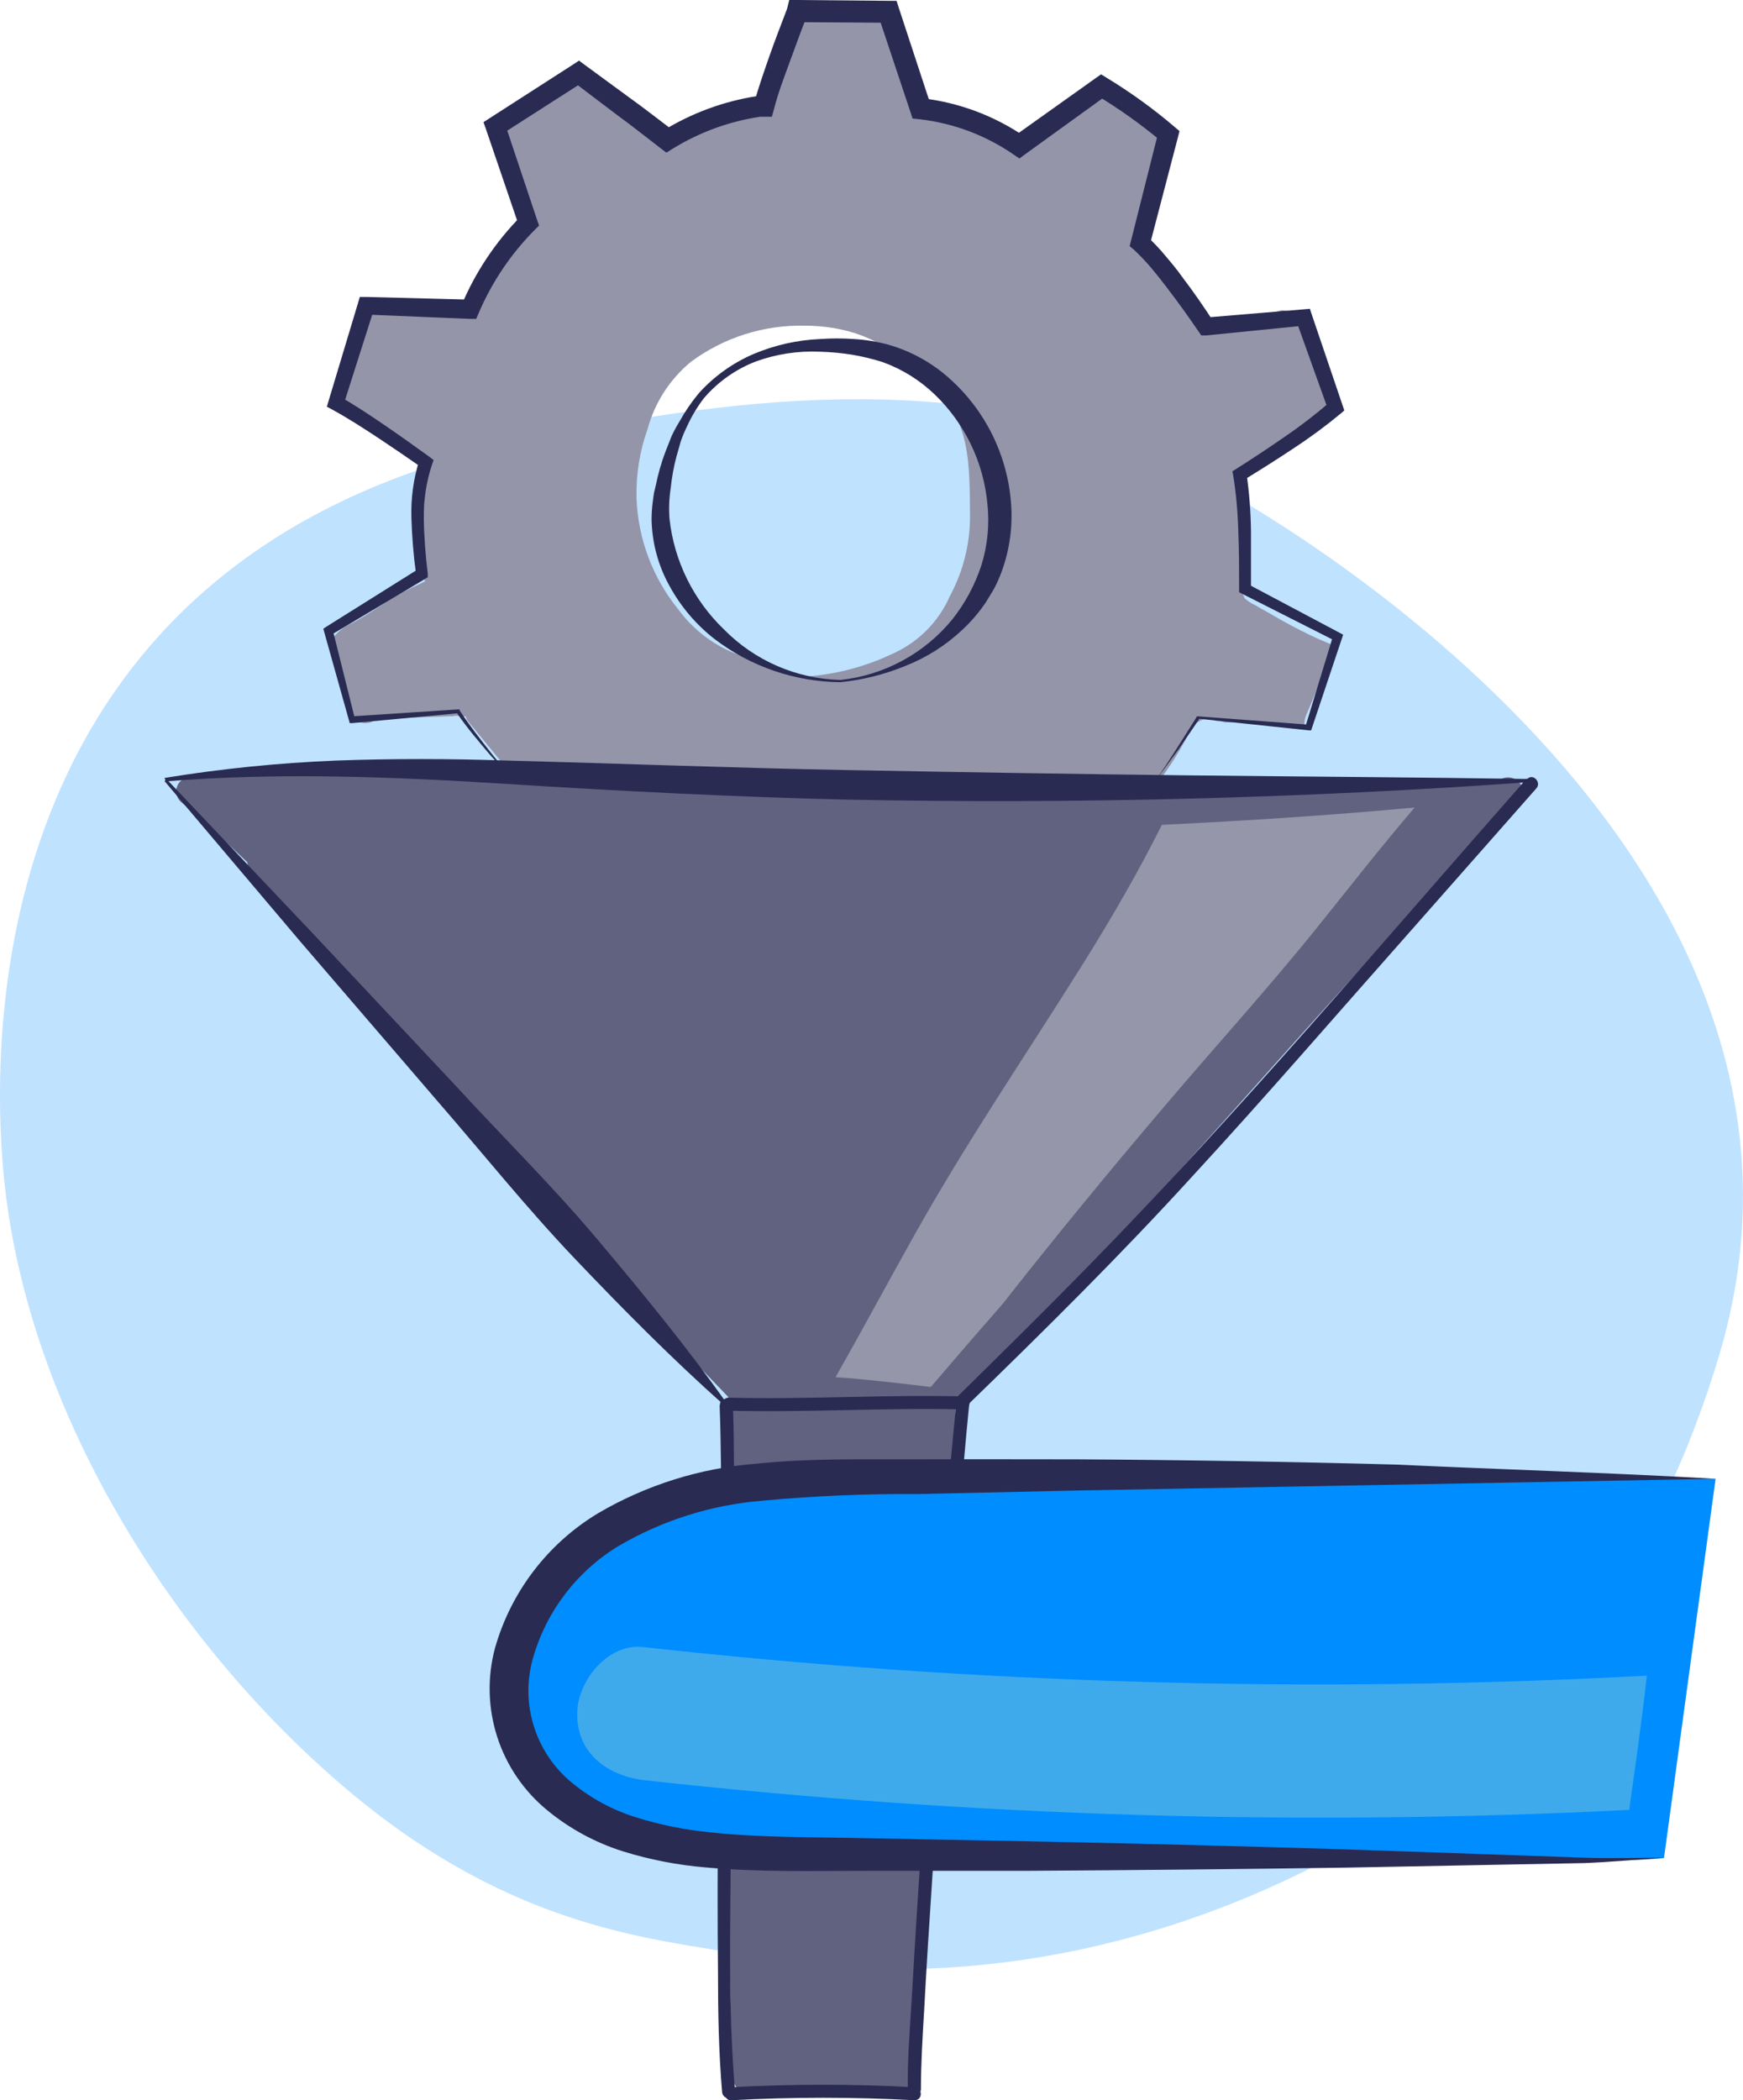 <svg width="132" height="159" viewBox="0 0 132 159" fill="none" xmlns="http://www.w3.org/2000/svg">
<g clip-path="url(#clip0)">
<path d="M102.682 139.589C116.677 131.601 125.829 117.463 130.28 102.313C141.257 64.691 96.307 38.287 87.859 34.613C72.546 27.921 55.204 29.971 38.894 33.566C-0.892 42.316 -0.848 77.951 0.319 89.346C2.099 106.68 12.863 124.164 26.368 135.551C39.028 146.201 49.711 146.743 56.183 147.976C72.11 151.02 88.669 147.586 102.682 139.589Z" fill="#BFE2FF"/>
<path d="M95.905 46.294C95.62 46.143 95.344 45.992 95.077 45.823C94.781 45.692 94.507 45.516 94.266 45.3C94.195 45.181 94.152 45.047 94.142 44.909C94.033 44.623 94.033 44.308 94.142 44.022V43.924C94.142 42.522 94.053 41.12 93.919 39.717C93.86 38.995 93.78 38.276 93.679 37.56C93.626 37.188 93.581 36.815 93.528 36.451L93.474 36.123C96.145 35.359 99.101 32.732 101.13 30.922C100.472 28.561 99.893 26.582 99.27 24.212C98.612 23.791 97.859 23.541 97.08 23.484C95.299 24.044 90.652 24.017 90.394 24.186C89.504 22.925 89.103 22.34 88.186 21.115C87.696 20.393 87.138 19.718 86.521 19.1C86.361 18.958 86.201 18.825 86.031 18.701C86.103 18.514 86.174 18.319 86.245 18.142C86.539 17.414 86.806 16.686 87.064 15.949C87.581 14.458 88.061 11.742 88.435 10.207C86.521 8.876 84.732 8.538 83.058 6.95C82.911 6.923 82.76 6.923 82.613 6.95C82.377 7.013 82.17 7.154 82.025 7.349C80.983 7.928 80.04 8.668 79.23 9.541L77.004 11.654C76.941 11.596 76.873 11.546 76.799 11.503C74.456 10.105 71.861 9.176 69.161 8.769C69.084 8.542 68.991 8.319 68.885 8.104C68.885 8.041 68.885 7.979 68.885 7.917C68.528 5.962 67.977 4.047 67.238 2.202C67.153 1.923 66.965 1.686 66.713 1.54C66.46 1.393 66.161 1.347 65.876 1.412H65.822C64.514 1.305 63.152 1.252 61.87 1.252C61.515 1.206 61.154 1.234 60.81 1.335C60.467 1.436 60.149 1.607 59.875 1.838C59.502 2.307 59.201 2.831 58.985 3.391C58.455 4.503 58.028 5.662 57.712 6.852C57.57 7.411 57.445 7.979 57.356 8.547C56.197 8.727 55.055 9.009 53.946 9.39C53.208 9.65 52.483 9.946 51.774 10.278C51.445 10.438 51.124 10.606 50.804 10.793L50.296 11.112C50.02 10.89 49.762 10.606 49.513 10.384L48.338 9.399C47.447 8.698 46.557 8.033 45.667 7.394C44.776 6.755 43.886 6.133 42.747 6.559C41.671 7.056 40.643 7.651 39.675 8.334C38.785 8.885 37.53 9.435 37.824 10.748C38.046 11.769 38.714 12.648 39.025 13.659C39.337 14.671 39.283 15.71 39.622 16.686C39.696 16.91 39.785 17.13 39.889 17.343C39.851 17.385 39.815 17.429 39.782 17.476C39.337 18.088 38.892 18.709 38.5 19.331L38.144 19.774L38.099 19.828C37.473 20.526 36.935 21.298 36.497 22.127C36.408 22.294 36.36 22.479 36.355 22.668C36.123 23.076 35.892 23.493 35.669 23.91C34.627 23.733 33.586 23.582 32.544 23.476C31.868 23.404 31.191 23.351 30.514 23.316C29.866 23.249 29.213 23.249 28.565 23.316C27.14 23.547 26.855 25.091 26.508 26.289C26.134 27.568 25.825 28.866 25.582 30.176C25.51 30.463 25.551 30.767 25.697 31.025C25.843 31.282 26.082 31.474 26.366 31.561C28.57 32.43 30.662 33.559 32.598 34.925C32.21 36.446 32.048 38.016 32.117 39.584C32.117 40.054 32.117 40.525 32.117 40.995V41.27C32.117 41.723 32.117 42.158 32.117 42.619L32.17 44.048H32.108C31.796 44.217 31.467 44.359 31.146 44.51C30.366 44.891 29.613 45.327 28.894 45.815C28.146 46.294 27.407 46.791 26.615 47.199C26.002 47.469 25.477 47.906 25.102 48.459C25.493 49.862 25.992 51.246 26.339 52.666C26.401 52.878 26.401 53.103 26.339 53.314C26.464 53.625 26.597 53.926 26.74 54.202C26.828 54.351 26.95 54.478 27.097 54.572C27.243 54.666 27.41 54.724 27.583 54.743C27.756 54.761 27.931 54.738 28.094 54.676C28.257 54.615 28.403 54.516 28.52 54.388H28.752H29.642L31.538 54.317L33.933 54.228C34.028 54.22 34.123 54.22 34.218 54.228C34.44 54.175 34.672 54.175 34.895 54.228H35.277C35.277 54.326 35.349 54.423 35.375 54.521C36.835 56.296 38.304 58.071 39.72 59.846C39.833 59.983 39.926 60.136 39.996 60.299C41.047 61.093 42.264 61.642 43.557 61.905C45.337 62.163 46.174 60.13 47.946 60.192C49.718 60.255 51.658 60.299 53.519 60.343C57.139 60.42 60.763 60.485 64.389 60.538C68.048 60.592 71.707 60.672 75.366 60.538C78.598 60.394 81.819 60.077 85.017 59.589C85.056 59.818 85.161 60.03 85.319 60.201C85.53 60.41 85.814 60.528 86.112 60.528C86.409 60.528 86.694 60.41 86.904 60.201C88.35 58.518 89.549 56.638 90.465 54.619L90.705 54.681C90.903 54.529 91.141 54.439 91.389 54.421C91.638 54.404 91.886 54.46 92.103 54.583H92.174C92.377 54.596 92.577 54.632 92.771 54.69H93.038C93.597 54.67 94.157 54.7 94.712 54.779H94.934H94.996H95.504H96.599C97.237 54.78 97.874 54.831 98.504 54.929C98.599 54.922 98.692 54.901 98.78 54.867C98.774 54.614 98.823 54.363 98.923 54.131C99.145 53.625 99.332 53.172 99.59 52.533C99.848 51.894 100.071 51.37 100.32 50.758C100.57 50.146 100.846 49.516 101.122 48.903C99.332 48.22 97.596 47.288 95.905 46.294ZM67.541 49.516C65.378 50.541 63.033 51.126 60.641 51.237C60.477 51.247 60.313 51.221 60.16 51.163C60.006 51.105 59.867 51.016 59.751 50.9C58.674 50.82 58.531 50.731 57.142 49.924C56.472 49.769 55.819 49.549 55.193 49.267C53.68 48.565 52.369 47.493 51.382 46.152C49.431 43.757 48.316 40.794 48.204 37.711C48.16 35.933 48.444 34.161 49.041 32.484C49.581 30.488 50.729 28.708 52.326 27.39C54.815 25.55 57.846 24.588 60.944 24.656C63.891 24.656 66.998 25.597 68.894 27.966C69.309 28.223 69.696 28.52 70.051 28.854C70.24 28.881 70.415 28.968 70.55 29.102C73.488 31.854 73.425 34.934 73.461 39.007C73.475 41.147 72.948 43.256 71.93 45.14C71.071 47.097 69.504 48.659 67.541 49.516Z" fill="#9495A9"/>
<path d="M63.65 51.645C60.201 51.615 56.855 50.469 54.116 48.379C52.735 47.304 51.587 45.96 50.742 44.43C49.859 42.87 49.379 41.117 49.344 39.327C49.346 38.882 49.376 38.437 49.433 37.995L49.522 37.339L49.673 36.709C49.844 35.862 50.082 35.032 50.385 34.223L50.857 33.025C51.039 32.635 51.244 32.255 51.471 31.889C51.888 31.139 52.374 30.428 52.923 29.768C54.076 28.488 55.495 27.474 57.08 26.795C58.67 26.125 60.368 25.743 62.092 25.668C62.955 25.606 63.821 25.606 64.683 25.668C65.559 25.72 66.427 25.863 67.274 26.094C68.996 26.585 70.582 27.462 71.912 28.659C74.604 31.062 76.267 34.404 76.559 37.995C76.715 39.786 76.475 41.588 75.856 43.276C75.702 43.699 75.521 44.111 75.313 44.51C75.099 44.9 74.85 45.273 74.627 45.646C74.13 46.376 73.554 47.048 72.909 47.652C71.648 48.846 70.166 49.787 68.547 50.421C66.983 51.062 65.333 51.475 63.65 51.645ZM63.65 51.477C66.962 51.119 70 49.478 72.108 46.906C73.094 45.666 73.848 44.259 74.334 42.752C74.79 41.269 74.942 39.708 74.779 38.164C74.492 35.015 73.08 32.073 70.799 29.875C69.665 28.782 68.312 27.941 66.829 27.407C66.065 27.166 65.286 26.979 64.496 26.848C63.692 26.721 62.88 26.647 62.066 26.626C60.427 26.553 58.791 26.804 57.249 27.363C55.718 27.95 54.358 28.911 53.297 30.159C52.801 30.808 52.38 31.51 52.041 32.253C51.862 32.616 51.705 32.99 51.569 33.371L51.231 34.552C51.023 35.338 50.877 36.139 50.795 36.948C50.672 37.729 50.642 38.521 50.706 39.309C51.06 42.48 52.515 45.428 54.819 47.643C57.151 50.017 60.319 51.392 63.65 51.477Z" fill="#292B52"/>
<path d="M87.519 59.056C88.089 58.293 88.588 57.485 89.104 56.686L90.626 54.281V54.228H90.689L99.084 54.858L98.861 55.009L100.953 48.148L101.105 48.512L94.089 44.962L93.84 44.838V44.563C93.84 43.134 93.84 41.687 93.778 40.249C93.746 38.828 93.618 37.411 93.395 36.007L93.333 35.678L93.618 35.501C94.852 34.72 96.072 33.912 97.277 33.078C98.481 32.257 99.637 31.368 100.74 30.416L100.597 31.063L98.149 24.229L98.799 24.647L91.374 25.392H90.974L90.733 25.046C89.994 23.954 89.211 22.872 88.409 21.824C88.012 21.292 87.602 20.777 87.181 20.28C86.769 19.793 86.329 19.331 85.863 18.895L85.552 18.638L85.659 18.203L87.733 9.967L87.973 10.721C86.406 9.411 84.739 8.224 82.988 7.171H83.878L77.646 11.671L77.201 11.999L76.747 11.689C74.628 10.232 72.182 9.317 69.625 9.026L69.109 8.973L68.948 8.476L66.509 1.163L67.283 1.722L60.357 1.677L61.132 1.145C60.678 2.308 60.241 3.497 59.805 4.695C59.369 5.893 58.915 7.065 58.621 8.245L58.452 8.84H57.562C55.212 9.191 52.958 10.015 50.938 11.263L50.466 11.556L50.021 11.218C48.917 10.375 47.84 9.505 46.7 8.68L43.362 6.151H44.252L37.922 10.207L38.225 9.319L40.682 16.668L40.825 17.076L40.504 17.395C38.702 19.206 37.261 21.341 36.258 23.688L36.062 24.141H35.581L27.702 23.812L28.334 23.369L26.002 30.691L25.726 30.016C26.945 30.708 28.067 31.463 29.198 32.235C30.328 33.007 31.432 33.797 32.536 34.596L32.839 34.827L32.714 35.181C32.284 36.484 32.077 37.849 32.1 39.22C32.119 40.623 32.217 42.025 32.394 43.418V43.702L32.162 43.844L25.04 48.086L25.201 47.696L26.883 54.441L26.705 54.228L34.718 53.704H34.806V53.775C35.536 54.902 36.391 55.985 37.237 57.059C37.655 57.592 38.127 58.115 38.537 58.639C38.972 59.163 39.439 59.661 39.934 60.13C39.42 59.679 38.935 59.196 38.483 58.683C38.02 58.186 37.593 57.671 37.121 57.157C36.231 56.109 35.341 55.071 34.566 53.926L34.7 53.997L26.687 54.742H26.483L26.429 54.538L24.551 47.838L24.488 47.598L24.711 47.447L31.708 43.063L31.512 43.489C31.317 42.064 31.198 40.63 31.156 39.193C31.11 37.711 31.315 36.232 31.762 34.818L31.949 35.403C30.827 34.622 29.705 33.859 28.584 33.114C27.462 32.377 26.322 31.64 25.165 31.01L24.755 30.788L24.889 30.336L27.115 22.934L27.248 22.481H27.747L35.626 22.685L34.949 23.111C36.009 20.59 37.544 18.294 39.471 16.348L39.293 17.076L36.819 9.825L36.614 9.248L37.112 8.928L43.407 4.881L43.852 4.588L44.279 4.908L47.671 7.393C48.801 8.201 49.914 9.079 51.045 9.931H50.155C52.356 8.566 54.812 7.66 57.375 7.269H57.864L57.09 7.863C57.446 6.603 57.864 5.405 58.283 4.207C58.701 3.009 59.173 1.819 59.609 0.657L59.77 0H60.339L67.31 0.062H67.898L68.076 0.621L70.497 7.988L69.821 7.437C72.624 7.76 75.304 8.762 77.628 10.357H76.738L82.97 5.92L83.388 5.627L83.816 5.893C85.632 6.995 87.356 8.242 88.97 9.621L89.326 9.923L89.211 10.375L87.065 18.585L86.843 17.875C87.363 18.351 87.848 18.864 88.294 19.41C88.739 19.934 89.184 20.466 89.567 21.017C90.395 22.099 91.151 23.209 91.899 24.345L91.267 24.043L98.701 23.422L99.2 23.377L99.351 23.839L101.683 30.708L101.808 31.072L101.532 31.312C100.378 32.265 99.171 33.154 97.918 33.974C96.683 34.791 95.434 35.584 94.169 36.353L94.401 35.847C94.61 37.303 94.723 38.77 94.739 40.24C94.739 41.696 94.739 43.143 94.739 44.607L94.499 44.217L101.488 47.926L101.719 48.051L101.639 48.29L99.351 55.124L99.297 55.293H99.119L90.742 54.405H90.84L89.228 56.766C88.65 57.52 88.133 58.319 87.519 59.056Z" fill="#292B52"/>
<path d="M113.401 59.189L113.268 59.313C110.837 59.402 108.407 59.455 105.977 59.517C105.816 59.652 105.616 59.733 105.407 59.748C101.641 60.032 97.234 59.322 93.46 59.508C86.738 59.855 80.506 60.396 73.776 60.041C67.107 59.68 60.425 59.656 53.754 59.97C53.587 59.986 53.42 59.95 53.275 59.867C53.13 59.785 53.014 59.659 52.943 59.508C47.531 59.402 41.655 58.674 36.251 58.532C29.066 58.355 22.354 58.745 15.169 58.532C15.023 58.519 14.876 58.54 14.738 58.592C14.601 58.644 14.477 58.727 14.377 58.834C14.165 58.843 13.96 58.913 13.789 59.037C13.617 59.161 13.486 59.333 13.412 59.531C13.338 59.73 13.324 59.945 13.372 60.151C13.42 60.357 13.528 60.544 13.683 60.689C15.401 62.162 17.075 63.697 18.713 65.26C18.751 65.469 18.843 65.664 18.98 65.828C24.873 72.599 30.66 79.522 37.177 85.708C40.013 89.508 43.079 93.133 46.355 96.562C47.993 98.338 49.649 100.024 51.305 101.746L53.789 104.337L55.018 105.615L55.142 105.74C55.507 110.372 54.822 115.431 55.187 120.055C55.142 121.537 55.133 123.029 55.187 124.493C55.294 127.582 55.062 154.553 55.561 157.606C55.634 157.87 55.801 158.097 56.031 158.246C56.26 158.394 56.536 158.454 56.807 158.414C56.989 158.474 57.186 158.474 57.368 158.414C57.697 158.321 58.045 158.321 58.374 158.414C58.86 158.489 59.351 158.534 59.843 158.547C60.767 158.547 61.69 158.476 62.603 158.334C64.383 158.103 66.164 157.766 67.944 158.245C68.576 158.414 69.467 157.908 69.369 157.163C69.292 156.607 69.25 156.046 69.244 155.485C69.247 155.282 69.191 155.082 69.084 154.908C69.912 146.921 72.066 114.597 72.378 106.574C72.391 106.474 72.391 106.372 72.378 106.272C84.112 95.072 94.492 82.584 105.487 70.682C108.594 67.319 111.763 63.999 115.013 60.769C115.223 60.556 115.34 60.268 115.337 59.969C115.335 59.671 115.213 59.385 114.999 59.176C114.786 58.966 114.497 58.85 114.198 58.852C113.898 58.855 113.612 58.976 113.401 59.189Z" fill="#61627F"/>
<path d="M55.38 159C60.003 158.751 64.636 158.751 69.26 159C69.892 159 69.892 158.05 69.26 158.015C64.636 157.766 60.003 157.766 55.38 158.015C54.748 158.015 54.748 159.035 55.38 159Z" fill="#292B52"/>
<path d="M12.612 58.984L23.554 70.522L34.424 82.104C37.985 85.983 41.786 89.728 45.196 93.775C48.606 97.823 51.98 101.923 55.06 106.272L54.891 106.423C50.894 102.872 47.172 99.109 43.522 95.275C39.872 91.441 36.543 87.287 33.08 83.302L22.717 71.25L12.461 59.135L12.612 58.984Z" fill="#292B52"/>
<path d="M54.499 106.379C54.731 112.751 54.544 119.15 54.499 125.532C54.41 133.439 54.294 141.365 54.375 149.273C54.375 152.308 54.428 155.361 54.686 158.388C54.748 159.009 55.737 159.018 55.674 158.388C55.122 152.051 55.318 145.607 55.354 139.262C55.407 131.336 55.532 123.419 55.576 115.503C55.576 112.467 55.621 109.423 55.505 106.379C55.505 105.749 54.499 105.749 54.517 106.379H54.499Z" fill="#292B52"/>
<path d="M72.421 106.211C71.611 114.314 70.997 122.444 70.409 130.565C69.911 137.469 69.439 144.374 69.047 151.288C68.913 153.578 68.709 155.903 68.753 158.202C68.769 158.321 68.828 158.431 68.919 158.51C69.01 158.589 69.127 158.633 69.247 158.633C69.368 158.633 69.485 158.589 69.576 158.51C69.666 158.431 69.725 158.321 69.742 158.202C69.742 156.232 69.866 154.253 69.982 152.291C70.16 148.945 70.374 145.608 70.596 142.262C70.979 136.378 71.344 130.476 71.851 124.6C72.386 118.468 72.795 112.326 73.409 106.211C73.472 105.581 72.519 105.581 72.421 106.211Z" fill="#292B52"/>
<path d="M12.461 58.895C16.748 58.195 21.074 57.757 25.414 57.581C29.759 57.422 34.094 57.431 38.421 57.581C47.057 57.803 55.621 58.141 64.239 58.3C72.857 58.46 81.43 58.602 90.057 58.7C98.683 58.797 107.274 58.842 115.928 58.975V59.206C98.716 60.436 81.472 60.88 64.194 60.537C55.568 60.333 46.941 59.889 38.377 59.347C29.812 58.806 21.141 58.46 12.559 59.152L12.461 58.895Z" fill="#292B52"/>
<path d="M115.628 58.931C104.677 71.356 93.976 84.056 82.385 95.887C79.162 99.18 75.877 102.419 72.592 105.65C72.138 106.094 72.841 106.786 73.295 106.351C79.1 100.715 84.869 95.008 90.299 89.053C95.935 82.938 101.374 76.628 106.885 70.415L116.349 59.685C116.767 59.215 116.073 58.514 115.654 58.984L115.628 58.931Z" fill="#292B52"/>
<path d="M55.196 106.796C61.116 106.947 67.028 106.556 72.948 106.698C73.58 106.698 73.58 105.731 72.948 105.713C67.028 105.571 61.116 105.962 55.196 105.811C54.555 105.811 54.564 106.778 55.196 106.796Z" fill="#292B52"/>
<path d="M129.925 111.952C110.001 111.609 90.05 111.564 70.073 111.819C61.775 111.934 52.196 111.402 45.145 116.434C38.637 121.084 36.127 129.525 41.397 135.072C46.107 140.069 54.03 140.299 61.161 140.397L91.555 140.628L120.782 140.85C122.456 140.85 124.236 140.85 126.017 140.663" fill="#008DFF"/>
<path d="M129.924 111.952L81.627 112.839L69.564 113.106C65.581 113.079 61.599 113.25 57.634 113.62C53.822 113.943 50.132 115.113 46.835 117.046C43.675 118.966 41.359 122.007 40.354 125.558C39.879 127.246 39.907 129.035 40.435 130.707C40.963 132.379 41.968 133.862 43.327 134.974C44.742 136.137 46.368 137.017 48.117 137.566C49.941 138.141 51.821 138.525 53.726 138.711C57.598 139.137 61.631 139.066 65.664 139.163L77.736 139.394C85.784 139.554 93.835 139.758 101.889 140.007L113.961 140.424L119.997 140.637C122.009 140.708 124.012 140.637 126.033 140.637C124.021 140.77 122.009 140.965 119.988 141.045L113.952 141.16L101.871 141.391C93.823 141.503 85.772 141.583 77.718 141.631H65.637C61.622 141.631 57.625 141.746 53.441 141.373C51.326 141.198 49.236 140.793 47.209 140.166C45.105 139.508 43.149 138.45 41.449 137.051C39.675 135.599 38.358 133.669 37.655 131.491C36.953 129.312 36.894 126.978 37.487 124.768C38.695 120.508 41.479 116.864 45.277 114.57C48.945 112.416 53.059 111.129 57.304 110.807C61.426 110.381 65.504 110.496 69.501 110.479C73.498 110.461 77.558 110.479 81.591 110.479C89.639 110.526 97.693 110.659 105.753 110.878C113.828 111.251 121.884 111.49 129.924 111.952Z" fill="#292B52"/>
<g style="mix-blend-mode:multiply" opacity="0.46">
<path d="M124.717 126.855C99.36 128.215 73.934 127.491 48.697 124.689C45.981 124.388 43.676 127.352 43.711 129.801C43.711 132.801 46.106 134.47 48.83 134.772C73.579 137.52 98.511 138.271 123.381 137.017C123.853 133.636 124.343 130.254 124.717 126.855Z" fill="#8ACCD4"/>
</g>
<g style="mix-blend-mode:multiply" opacity="0.79">
<path d="M75.947 98.693C79.989 93.545 84.155 88.486 88.411 83.49C92.096 79.158 95.915 74.952 99.494 70.532C102.032 67.39 104.507 64.195 107.133 61.133C100.767 61.727 94.375 62.136 87.992 62.446C86.212 65.996 84.244 69.396 82.152 72.751C77.87 79.602 73.32 86.259 69.359 93.306C67.311 96.944 65.344 100.628 63.278 104.258C65.691 104.426 68.095 104.719 70.49 105.003C72.294 102.891 74.113 100.787 75.947 98.693Z" fill="#A3A4B5"/>
</g>
</g>
<defs>
<clipPath id="clip0">
<rect width="132" height="159" fill="white"/>
</clipPath>
</defs>
</svg>
